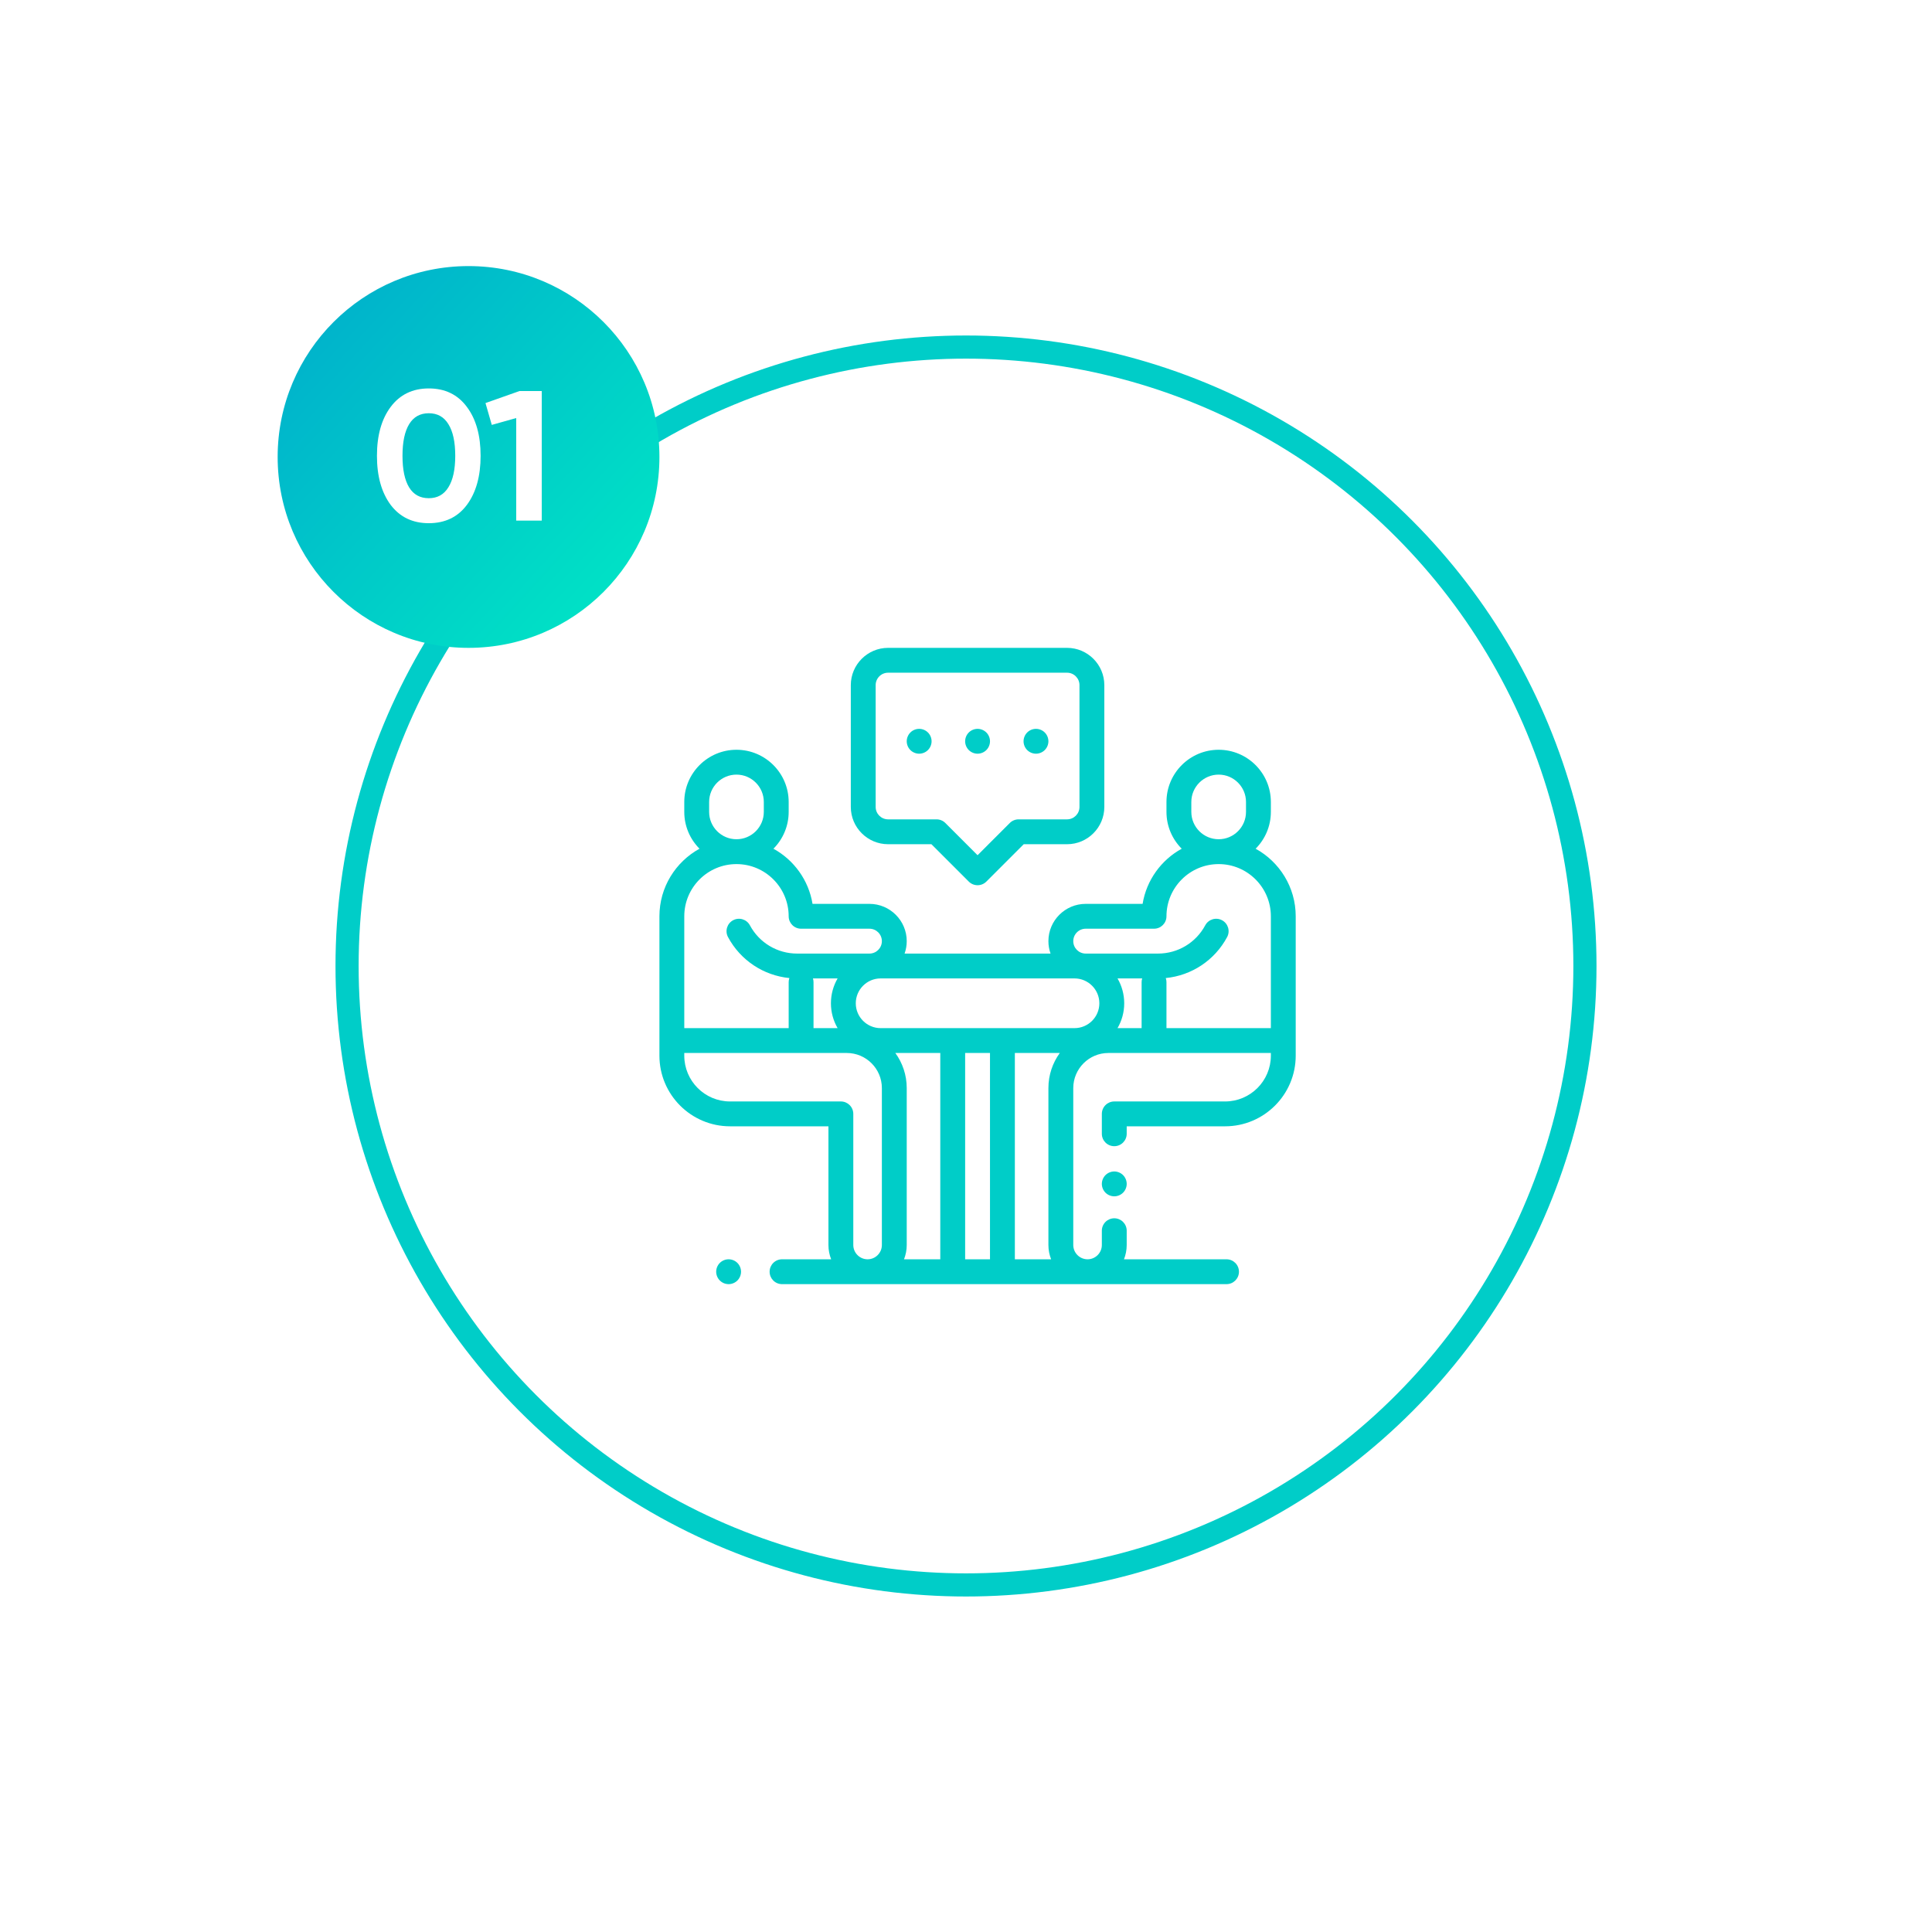 <svg width="167" height="167" viewBox="0 0 167 167" fill="none" xmlns="http://www.w3.org/2000/svg">
<g filter="url(#filter0_d)">
<circle cx="83.5" cy="83.5" r="54.5" fill="white"/>
<circle cx="83.5" cy="83.5" r="53.5" stroke="#00CDC8" stroke-width="2"/>
</g>
<path d="M63.74 109.166C63.54 108.966 63.263 108.852 62.98 108.852C62.697 108.852 62.42 108.966 62.221 109.166C62.02 109.366 61.906 109.643 61.906 109.926C61.906 110.208 62.02 110.485 62.221 110.685C62.42 110.885 62.697 111 62.98 111C63.263 111 63.54 110.885 63.74 110.685C63.939 110.485 64.054 110.208 64.054 109.926C64.054 109.643 63.94 109.366 63.74 109.166Z" fill="#00CDC8"/>
<path d="M97.076 101.575C96.876 101.375 96.599 101.26 96.316 101.26C96.034 101.26 95.757 101.375 95.557 101.575C95.357 101.775 95.242 102.052 95.242 102.334C95.242 102.618 95.357 102.894 95.557 103.094C95.757 103.294 96.034 103.409 96.316 103.409C96.599 103.409 96.876 103.294 97.076 103.094C97.276 102.894 97.391 102.618 97.391 102.334C97.391 102.052 97.276 101.775 97.076 101.575Z" fill="#00CDC8"/>
<path d="M108.535 73.362C109.348 72.545 109.852 71.42 109.852 70.18V69.32C109.852 66.832 107.828 64.809 105.34 64.809C102.852 64.809 100.828 66.832 100.828 69.32V70.18C100.828 71.42 101.332 72.545 102.145 73.362C100.382 74.33 99.101 76.073 98.766 78.129H93.846C92.069 78.129 90.623 79.575 90.623 81.352C90.623 81.728 90.689 82.09 90.808 82.426H78.192C78.311 82.09 78.377 81.728 78.377 81.352C78.377 79.575 76.931 78.129 75.154 78.129H70.234C69.899 76.073 68.618 74.33 66.855 73.362C67.668 72.545 68.172 71.42 68.172 70.18V69.32C68.172 66.832 66.148 64.809 63.66 64.809C61.172 64.809 59.148 66.832 59.148 69.32V70.18C59.148 71.42 59.652 72.545 60.465 73.362C58.402 74.495 57 76.688 57 79.203V89.945V91.252C57 94.619 59.739 97.357 63.105 97.357H71.609V107.616C71.609 108.052 71.693 108.469 71.844 108.852H67.599C67.006 108.852 66.525 109.333 66.525 109.926C66.525 110.519 67.006 111 67.599 111H106.02C106.613 111 107.094 110.519 107.094 109.926C107.094 109.333 106.613 108.852 106.02 108.852H97.156C97.307 108.469 97.391 108.052 97.391 107.616V106.381C97.391 105.788 96.91 105.307 96.316 105.307C95.723 105.307 95.242 105.788 95.242 106.381V107.616C95.242 108.297 94.688 108.852 94.007 108.852C93.326 108.852 92.772 108.297 92.772 107.616V94.054C92.772 92.381 94.133 91.019 95.806 91.019H99.754H100.613H109.852V91.252C109.852 93.434 108.077 95.209 105.895 95.209H96.316C95.723 95.209 95.242 95.69 95.242 96.283V98.002C95.242 98.595 95.723 99.076 96.316 99.076C96.91 99.076 97.391 98.595 97.391 98.002V97.357H105.895C109.261 97.357 112 94.619 112 91.252V89.945V79.203C112 76.688 110.598 74.495 108.535 73.362ZM102.977 69.32C102.977 68.017 104.037 66.957 105.34 66.957C106.643 66.957 107.703 68.017 107.703 69.32V70.18C107.703 71.483 106.643 72.543 105.34 72.543C104.037 72.543 102.977 71.483 102.977 70.18V69.32ZM61.297 69.32C61.297 68.017 62.357 66.957 63.66 66.957C64.963 66.957 66.023 68.017 66.023 69.32V70.18C66.023 71.483 64.963 72.543 63.66 72.543C62.357 72.543 61.297 71.483 61.297 70.18V69.32ZM59.148 79.203C59.148 76.715 61.172 74.691 63.66 74.691C66.148 74.691 68.172 76.715 68.172 79.203C68.172 79.796 68.653 80.277 69.246 80.277H75.154C75.747 80.277 76.228 80.759 76.228 81.352C76.228 81.944 75.747 82.426 75.154 82.426H68.899C67.191 82.426 65.629 81.49 64.822 79.985C64.542 79.462 63.891 79.265 63.368 79.545C62.845 79.825 62.648 80.476 62.928 80.999C64.004 83.007 65.996 84.322 68.232 84.542C68.193 84.653 68.172 84.772 68.172 84.897V88.871H59.148V79.203ZM72.402 88.871H70.32V84.897C70.32 84.784 70.303 84.676 70.271 84.574H72.402C72.035 85.207 71.824 85.94 71.824 86.723C71.824 87.505 72.035 88.239 72.402 88.871ZM76.228 107.616C76.228 108.297 75.674 108.852 74.993 108.852C74.312 108.852 73.758 108.297 73.758 107.616V96.283C73.758 95.69 73.277 95.209 72.684 95.209H63.105C60.923 95.209 59.148 93.434 59.148 91.252V91.019H68.387H69.246H73.194C74.867 91.019 76.228 92.381 76.228 94.054V107.616ZM81.277 108.852H78.142C78.293 108.469 78.377 108.052 78.377 107.616V94.054C78.377 92.921 78.011 91.873 77.392 91.019H81.277V108.852ZM85.574 108.852H83.426V91.019H85.574V108.852ZM90.858 108.852H87.723V91.019H91.608C90.989 91.873 90.623 92.921 90.623 94.054V107.616C90.623 108.052 90.707 108.469 90.858 108.852ZM92.879 88.871H76.121C74.936 88.871 73.973 87.907 73.973 86.723C73.973 85.538 74.936 84.574 76.121 84.574H92.879C94.064 84.574 95.027 85.538 95.027 86.723C95.027 87.907 94.064 88.871 92.879 88.871ZM98.68 84.897V88.871H96.598C96.965 88.239 97.176 87.505 97.176 86.723C97.176 85.94 96.965 85.207 96.598 84.574H98.729C98.697 84.676 98.68 84.784 98.68 84.897ZM109.852 88.871H100.828V84.897C100.828 84.772 100.807 84.653 100.768 84.542C103.004 84.322 104.996 83.007 106.072 80.999C106.352 80.476 106.155 79.825 105.632 79.545C105.109 79.265 104.458 79.462 104.178 79.985C103.371 81.49 101.809 82.426 100.101 82.426H93.846C93.253 82.426 92.772 81.944 92.772 81.352C92.772 80.759 93.253 80.277 93.846 80.277H99.754C100.347 80.277 100.828 79.796 100.828 79.203C100.828 76.715 102.852 74.691 105.34 74.691C107.828 74.691 109.852 76.715 109.852 79.203V88.871Z" fill="#00CDC8"/>
<path d="M92.234 56H76.766C74.989 56 73.543 57.446 73.543 59.223V69.75C73.543 71.527 74.989 72.973 76.766 72.973H80.51L83.74 76.203C83.95 76.413 84.225 76.518 84.5 76.518C84.775 76.518 85.05 76.413 85.26 76.203L88.49 72.973H92.234C94.011 72.973 95.457 71.527 95.457 69.75V59.223C95.457 57.446 94.011 56 92.234 56ZM93.309 69.75C93.309 70.342 92.827 70.824 92.234 70.824H88.045C87.76 70.824 87.487 70.937 87.285 71.139L84.5 73.924L81.715 71.139C81.513 70.937 81.24 70.824 80.955 70.824H76.766C76.173 70.824 75.691 70.342 75.691 69.75V59.223C75.691 58.63 76.173 58.148 76.766 58.148H92.234C92.827 58.148 93.309 58.63 93.309 59.223V69.75Z" fill="#00CDC8"/>
<path d="M80.21 63.316C80.011 63.115 79.734 63.001 79.451 63.001C79.169 63.001 78.891 63.115 78.692 63.316C78.492 63.515 78.377 63.792 78.377 64.075C78.377 64.358 78.492 64.635 78.692 64.834C78.891 65.034 79.169 65.149 79.451 65.149C79.734 65.149 80.011 65.034 80.21 64.834C80.41 64.635 80.525 64.358 80.525 64.075C80.525 63.792 80.41 63.515 80.21 63.316Z" fill="#00CDC8"/>
<path d="M85.259 63.316C85.06 63.116 84.782 63.001 84.5 63.001C84.218 63.001 83.94 63.116 83.74 63.316C83.541 63.515 83.426 63.792 83.426 64.075C83.426 64.358 83.541 64.635 83.74 64.834C83.94 65.034 84.218 65.149 84.5 65.149C84.782 65.149 85.06 65.034 85.259 64.834C85.459 64.635 85.574 64.358 85.574 64.075C85.574 63.792 85.459 63.515 85.259 63.316Z" fill="#00CDC8"/>
<path d="M90.308 63.316C90.109 63.115 89.831 63.001 89.549 63.001C89.266 63.001 88.989 63.115 88.789 63.316C88.59 63.515 88.475 63.792 88.475 64.075C88.475 64.358 88.589 64.635 88.789 64.834C88.989 65.034 89.266 65.149 89.549 65.149C89.831 65.149 90.109 65.034 90.308 64.834C90.508 64.635 90.623 64.358 90.623 64.075C90.623 63.792 90.508 63.515 90.308 63.316Z" fill="#00CDC8"/>
<circle cx="40.5" cy="39.5" r="16.5" fill="url(#paint0_linear)"/>
<path d="M37.063 45.224C35.666 45.224 34.567 44.696 33.767 43.64C32.978 42.573 32.583 41.16 32.583 39.4C32.583 37.64 32.978 36.232 33.767 35.176C34.567 34.109 35.666 33.576 37.063 33.576C38.471 33.576 39.57 34.109 40.359 35.176C41.149 36.232 41.543 37.64 41.543 39.4C41.543 41.16 41.149 42.573 40.359 43.64C39.57 44.696 38.471 45.224 37.063 45.224ZM35.367 42.136C35.751 42.755 36.317 43.064 37.063 43.064C37.81 43.064 38.375 42.749 38.759 42.12C39.154 41.491 39.351 40.584 39.351 39.4C39.351 38.205 39.154 37.293 38.759 36.664C38.375 36.035 37.81 35.72 37.063 35.72C36.317 35.72 35.751 36.035 35.367 36.664C34.983 37.293 34.791 38.205 34.791 39.4C34.791 40.595 34.983 41.507 35.367 42.136ZM44.909 33.8H46.829V45H44.621V36.136L42.509 36.728L41.965 34.84L44.909 33.8Z" fill="white"/>
<defs>
<filter id="filter0_d" x="-0" y="0" width="167" height="167" filterUnits="userSpaceOnUse" color-interpolation-filters="sRGB">
<feFlood flood-opacity="0" result="BackgroundImageFix"/>
<feColorMatrix in="SourceAlpha" type="matrix" values="0 0 0 0 0 0 0 0 0 0 0 0 0 0 0 0 0 0 127 0"/>
<feOffset/>
<feGaussianBlur stdDeviation="14.5"/>
<feColorMatrix type="matrix" values="0 0 0 0 0 0 0 0 0 0.804 0 0 0 0 0.784 0 0 0 0.29 0"/>
<feBlend mode="normal" in2="BackgroundImageFix" result="effect1_dropShadow"/>
<feBlend mode="normal" in="SourceGraphic" in2="effect1_dropShadow" result="shape"/>
</filter>
<linearGradient id="paint0_linear" x1="24" y1="27.691" x2="53.764" y2="54.868" gradientUnits="userSpaceOnUse">
<stop stop-color="#00AFCC"/>
<stop offset="1" stop-color="#00E6C5"/>
</linearGradient>
</defs>
</svg>
